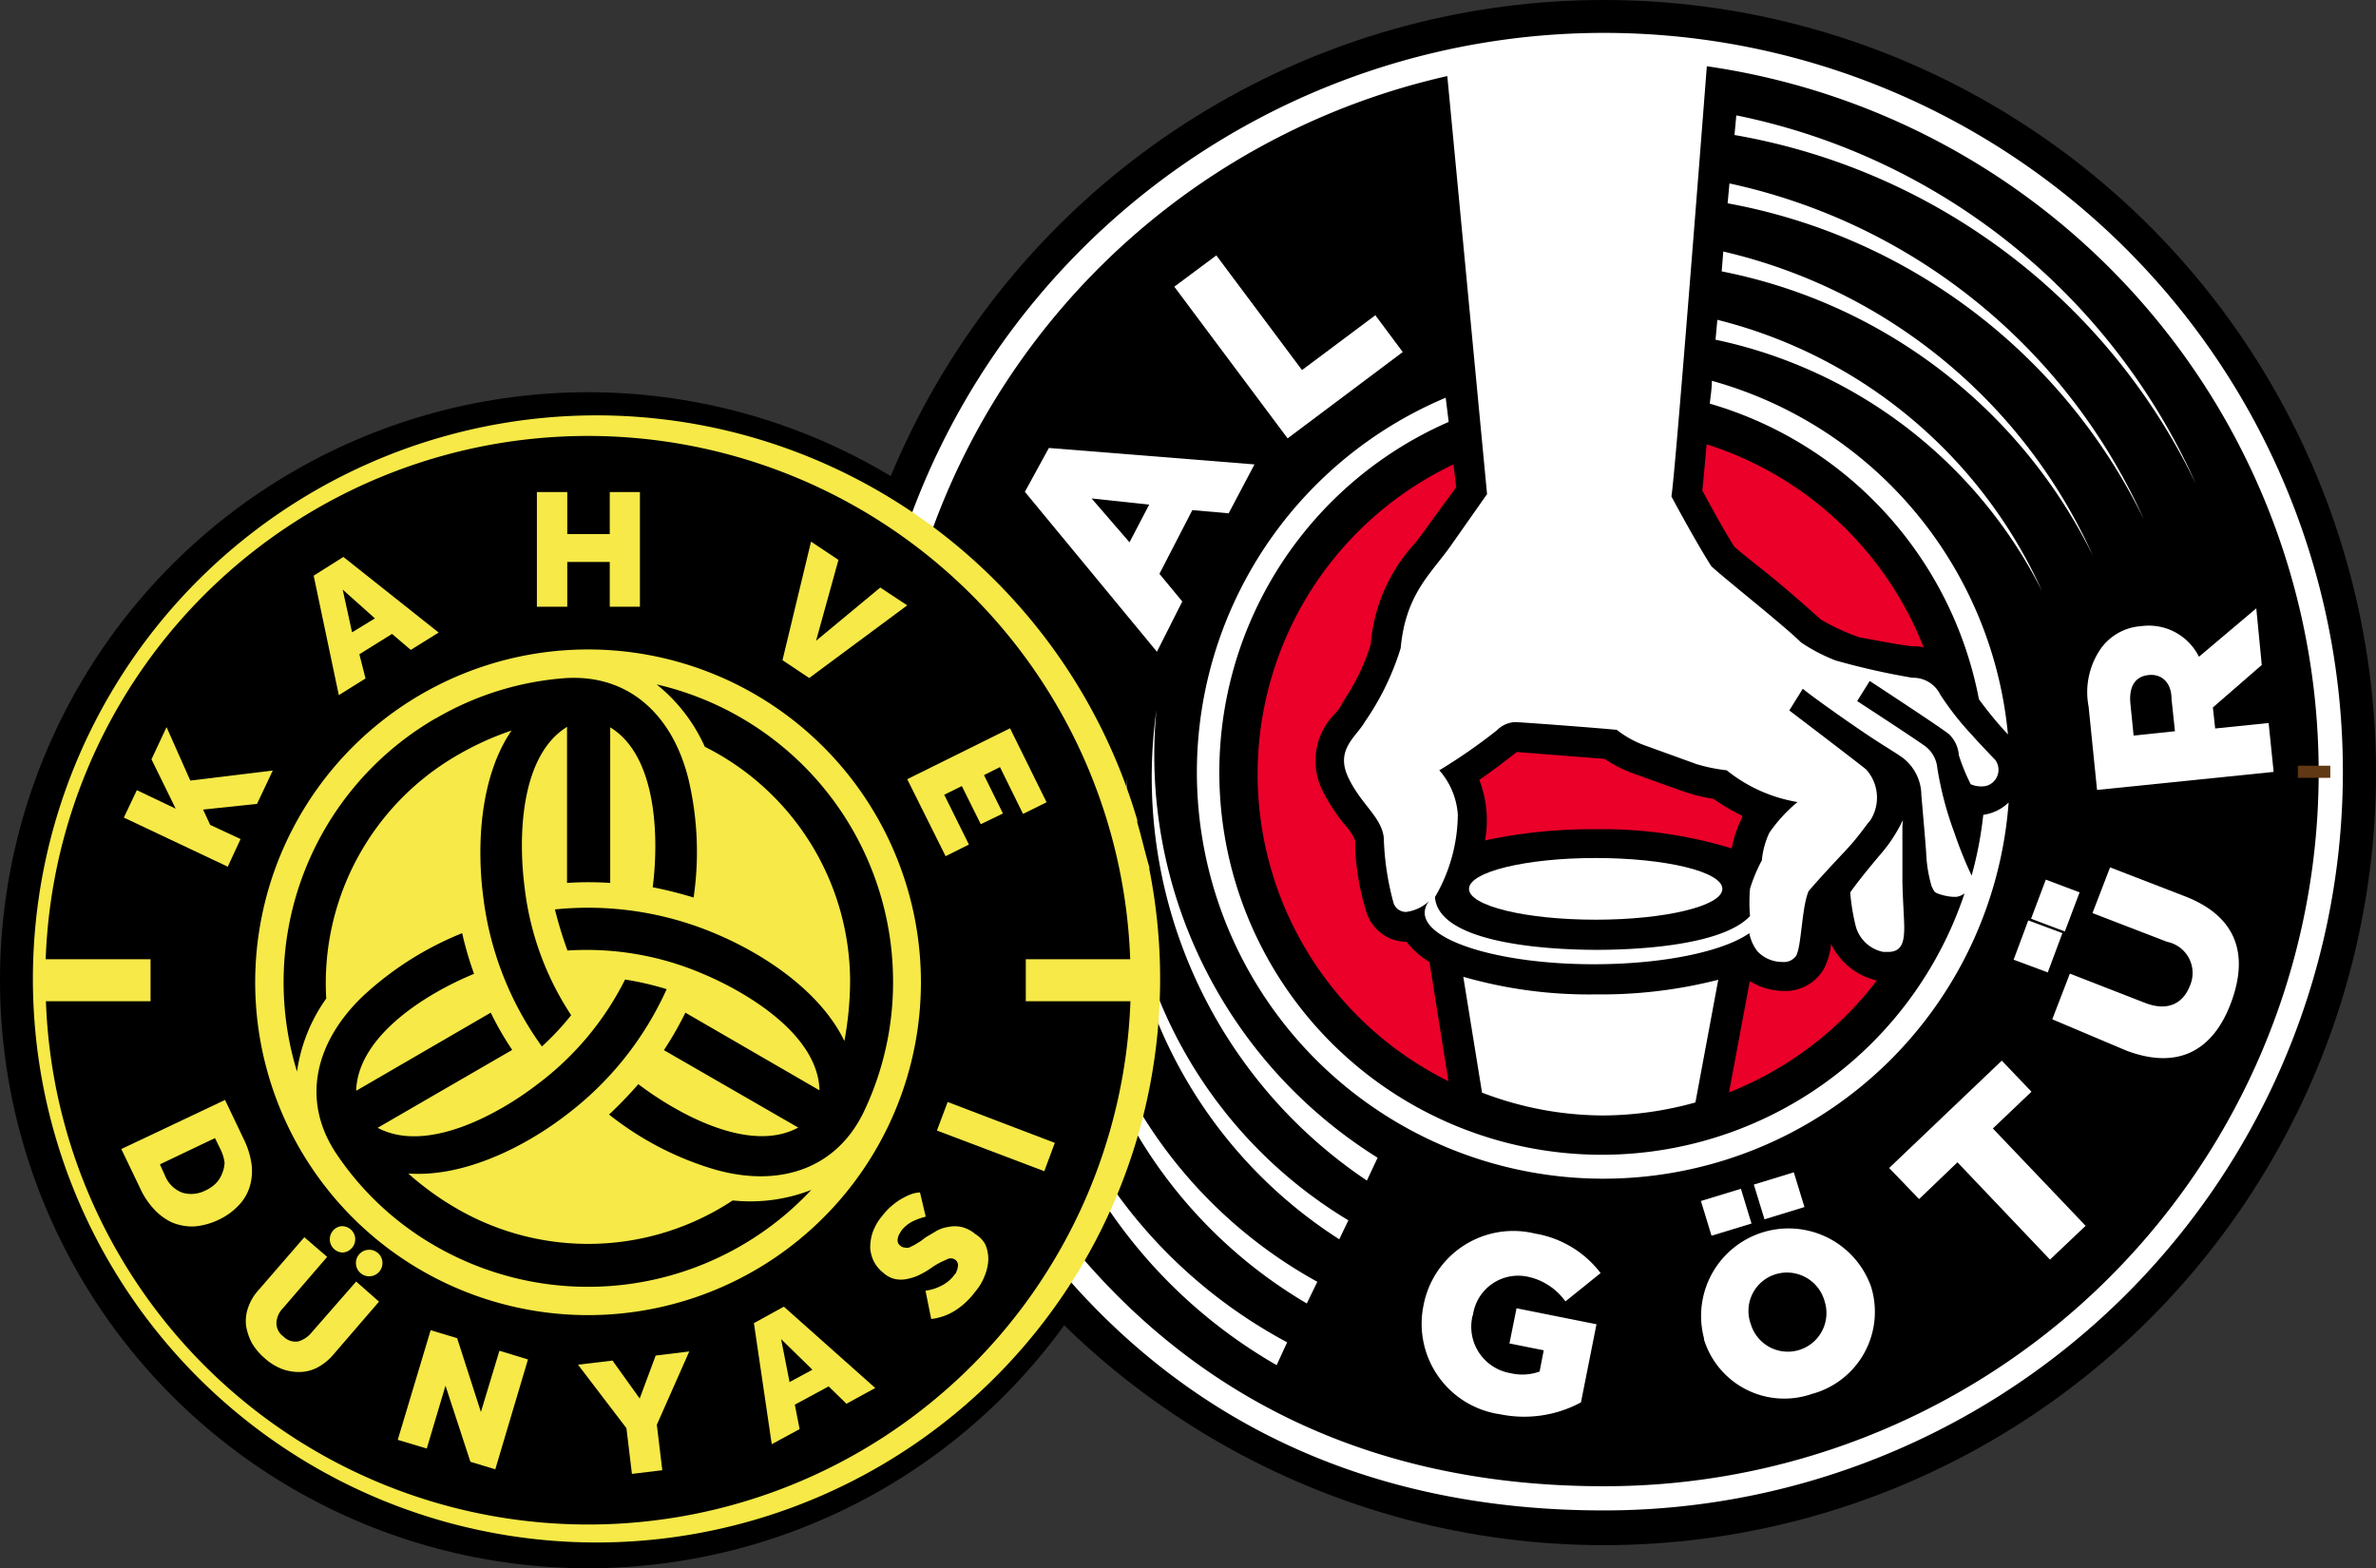 <svg id="Layer_1" data-name="Layer 1" xmlns="http://www.w3.org/2000/svg" viewBox="0 0 104 68.66"><rect x="0" y="0" width="104" height="68.66" fill="#333333" stroke="none"/><defs><style>.cls-1{fill:none;stroke:#000;stroke-miterlimit:10;}.cls-2{fill:#fff;}.cls-3{fill:#ea0029;}.cls-4{fill:#f6e948;}.cls-5{fill:#603813;}</style></defs><path class="cls-1" d="M-160.18,223.63" transform="translate(-8 -25.67)"/><ellipse cx="70.2" cy="33.82" rx="33.8" ry="33.82"/><circle cx="25.74" cy="42.91" r="25.74"/><line class="cls-2" x1="79.43" y1="29.94" x2="79.22" y2="30.11"/><path class="cls-3" d="M90.15,68.59a15.11,15.11,0,0,1-6.47,4.9l.91-4.87a2.88,2.88,0,0,0,1.5.43,1.94,1.94,0,0,0,1.76-1,3.11,3.11,0,0,0,.3-1.06A2.94,2.94,0,0,0,90.15,68.59Zm-5.89-7.14,0-.07A8.76,8.76,0,0,1,83,60.64a7.34,7.34,0,0,1-1.21-.29l-.32-.11-2-.72a5.52,5.52,0,0,1-1.23-.63l-3.85-.3,0,0s-.81.65-1.64,1.22A4.89,4.89,0,0,1,73,62.46a22.21,22.21,0,0,1,4.8-.49,19.35,19.35,0,0,1,6,.84A5,5,0,0,1,84.26,61.45ZM82.51,47.14c.4.74,1,1.84,1.41,2.47.25.22.75.62,1.23,1,1,.79,2,1.69,2.55,2.18a9.38,9.38,0,0,0,1.69.78c.73.13,1.63.31,2.28.39.15,0,.34,0,.53.05a15.11,15.11,0,0,0-9.5-8.89C82.62,46,82.56,46.71,82.51,47.14ZM70.57,67.78a3.57,3.57,0,0,1-1-.88,1.86,1.86,0,0,1-1.72-1.18,11,11,0,0,1-.53-2.88l0-.36a2.3,2.3,0,0,0-.46-.71,7.71,7.71,0,0,1-1-1.55,2.91,2.91,0,0,1,.58-3.31,3.19,3.19,0,0,0,.22-.29c.07-.13.17-.29.28-.47A9.11,9.11,0,0,0,68,53.87a7.37,7.37,0,0,1,1.91-4.39c.19-.24.37-.47.54-.72L71.74,47l-.12-1a15,15,0,0,0-.22,27Z" transform="translate(-8 -25.67)"/><path class="cls-2" d="M82.58,84.29h0a3.68,3.68,0,0,0,4.73,2.4A3.72,3.72,0,0,0,89.9,82v0a3.83,3.83,0,0,0-7.31,2.27Zm3.14-2.84a1.71,1.71,0,0,1,2.15,1.2v0a1.69,1.69,0,1,1-3.23,1v0A1.68,1.68,0,0,1,85.72,81.45Z" transform="translate(-8 -25.67)"/><path class="cls-2" d="M52.86,47.2l5.78,7L59.75,52l-1-1.21L60.19,48l1.59.14L62.91,46l-9-.72Zm5.44.56-.86,1.65-1.66-1.92Z" transform="translate(-8 -25.67)"/><path class="cls-2" d="M48.64,49.33A31.31,31.31,0,0,1,71.35,29l1.74,18.3-1.56,2.22c-.87,1.25-2,2.12-2.22,4.52a11.71,11.71,0,0,1-1.57,3.23c-.37.65-1.29,1.2-.74,2.4s1.48,1.76,1.57,2.68A12.13,12.13,0,0,0,69,65.21a.57.57,0,0,0,.55.38,1.82,1.82,0,0,0,1-.47l0,0a.84.84,0,0,0-.19.5c0,1.25,3.32,2.26,7.4,2.26,3.06,0,5.67-.56,6.81-1.36a1.86,1.86,0,0,0,.36.8,1.49,1.49,0,0,0,1.08.46.66.66,0,0,0,.61-.27c.24-.45.24-2.1.54-2.82.25-.31.93-1.05,1.58-1.74s.91-1.13,1.12-1.36a1.84,1.84,0,0,0-.18-2.24c-.56-.45-3.36-2.58-3.36-2.58l.59-.95c.4.34,2.39,1.75,3.35,2.36.56.36,1,.62,1.13.75a2.08,2.08,0,0,1,.71,1.55c.07.8.19,2.18.21,2.51a6,6,0,0,0,.24,1.48c.09.19.13.26.23.3a2.31,2.31,0,0,0,.72.16h.14a.85.85,0,0,0,.35-.15A16.74,16.74,0,1,1,71.41,44.14l-.13-1.06A17.79,17.79,0,1,0,95.92,60.8a2,2,0,0,1-1.11.54A16.55,16.55,0,0,1,94.3,64a17.75,17.75,0,0,1-.76-1.89,14.74,14.74,0,0,1-.74-2.81,1.36,1.36,0,0,0-.58-1c-.67-.47-2.93-1.94-2.93-1.94l.55-.88s3.21,2.1,3.47,2.33a1.4,1.4,0,0,1,.43.92A8.65,8.65,0,0,0,94.26,60a1.15,1.15,0,0,0,.65.08.73.73,0,0,0,.42-1.15c-.09-.09-.9-.94-1-1.07a12.44,12.44,0,0,1-1.4-1.78,1.32,1.32,0,0,0-1.22-.74,31.69,31.69,0,0,1-3.37-.76,7.61,7.61,0,0,1-1.51-.79c-.72-.72-3.39-2.83-3.92-3.33-.52-.8-1.49-2.56-1.75-3.06.17-1,1.34-16.12,1.55-18.83a31.24,31.24,0,0,1-4.53,62.16c-9.79,0-17.68-3.66-23.41-10.72-.18.35-.37.69-.57,1,5.93,7.11,14,10.78,24,10.78A32.34,32.34,0,1,0,47.65,48.87M82.26,59.12a7.37,7.37,0,0,0,1.32.27,6.69,6.69,0,0,0,3.1,1.39,6.54,6.54,0,0,0-1.23,1.34,3.49,3.49,0,0,0-.33,1.21,7.07,7.07,0,0,0-.52,1.24,7.09,7.09,0,0,0,0,1.2c-1.27,1.36-5.31,1.48-6.71,1.48-1.63,0-6.92-.17-7.08-2.31a7.25,7.25,0,0,0,1-3.61A3.26,3.26,0,0,0,71,59.39a24.59,24.59,0,0,0,2.52-1.75,1.22,1.22,0,0,1,.77-.36c.26,0,3.69.26,4.48.34a4.42,4.42,0,0,0,1.17.66Z" transform="translate(-8 -25.67)"/><path class="cls-2" d="M67.83,77.35l.47-1a20.77,20.77,0,0,1-9.68-19.61A21.25,21.25,0,0,0,67.83,77.35Z" transform="translate(-8 -25.67)"/><rect class="cls-2" x="82.64" y="77.94" width="1.83" height="1.59" transform="translate(-27.33 2.13) rotate(-16.96)"/><polygon class="cls-2" points="61.4 15.41 60.2 13.8 56.99 16.2 53.24 11.18 51.4 12.55 56.36 19.19 61.4 15.41"/><path class="cls-2" d="M63.88,85.43l.46-1a22,22,0,0,1-8-7.29c-.09.26-.18.51-.28.76A22.38,22.38,0,0,0,63.88,85.43Z" transform="translate(-8 -25.67)"/><path class="cls-2" d="M72.3,64.58c0,.75,2.49,1.35,5.54,1.35s5.55-.6,5.55-1.35-2.48-1.35-5.55-1.35S72.3,63.84,72.3,64.58Z" transform="translate(-8 -25.67)"/><path class="cls-2" d="M65.66,81.78a20.76,20.76,0,0,1-8.43-8.65c0,.31-.11.61-.16.91a21.07,21.07,0,0,0,8.13,8.69Z" transform="translate(-8 -25.67)"/><path class="cls-2" d="M72.47,83.25a2,2,0,0,1,2.36-1.7,2.71,2.71,0,0,1,1.69,1.09l1.54-1.24a4.54,4.54,0,0,0-2.87-1.73,4,4,0,0,0-4.88,3.14v0a4,4,0,0,0,3.35,4.77,5.24,5.24,0,0,0,3.54-.52l.68-3.42-3.5-.7-.31,1.54,1.5.3-.18.93a2.24,2.24,0,0,1-1.28.07,2.06,2.06,0,0,1-1.65-2.53Z" transform="translate(-8 -25.67)"/><polygon class="cls-2" points="82.69 51.13 84 52.49 85.68 50.88 89.73 55.14 91.29 53.66 87.23 49.4 88.92 47.79 87.62 46.43 82.69 51.13"/><rect class="cls-2" x="96.19" y="66.8" width="1.83" height="1.59" transform="matrix(0.35, -0.94, 0.94, 0.35, -8.32, 109.05)"/><path class="cls-2" d="M83.36,37.55A23.05,23.05,0,0,1,99.61,50,23.59,23.59,0,0,0,83.43,36.68Z" transform="translate(-8 -25.67)"/><path class="cls-2" d="M91.29,61.57A6.56,6.56,0,0,1,90.37,63c-.36.42-1,1.19-1.38,1.73v.05a8.86,8.86,0,0,0,.25,1.48,1.57,1.57,0,0,0,1.19,1.08h.22c.62,0,.7-.48.7-1.09,0-.34-.06-1.11-.08-2l0-1s0-.64,0-1.42Z" transform="translate(-8 -25.67)"/><path class="cls-2" d="M83.62,34.57a25.31,25.31,0,0,1,18.22,13.84A25.85,25.85,0,0,0,83.7,33.7Z" transform="translate(-8 -25.67)"/><path class="cls-2" d="M82.21,73.93l1-5.37a20.69,20.69,0,0,1-5.37.64,19.87,19.87,0,0,1-5.79-.77l.82,5.07a14.86,14.86,0,0,0,5.31,1A15.26,15.26,0,0,0,82.21,73.93Z" transform="translate(-8 -25.67)"/><rect class="cls-2" x="84.96" y="77.22" width="1.83" height="1.59" transform="translate(-27.1 2.94) rotate(-17.05)"/><path class="cls-2" d="M84,30.72l-.08.86a27.64,27.64,0,0,1,20.2,15.28A28.17,28.17,0,0,0,84,30.72Z" transform="translate(-8 -25.67)"/><path class="cls-2" d="M83.17,39.67l-.08.87a20.81,20.81,0,0,1,14.29,11A21.23,21.23,0,0,0,83.17,39.67Z" transform="translate(-8 -25.67)"/><path class="cls-2" d="M106.76,52.3l-2.51,2.12a2.45,2.45,0,0,0-2.53-1.34h0A2.38,2.38,0,0,0,100,54a3.35,3.35,0,0,0-.58,2.6l.37,3.65,7.73-.79-.22-2.14-2.34.24-.1-.92v0L107,54.78Zm-5.37,5.57-.14-1.4c-.07-.72.19-1.19.8-1.25h0c.56-.06,1,.32,1,1.05l.15,1.41Z" transform="translate(-8 -25.67)"/><path class="cls-2" d="M82.93,42.34c0,.35-.06.7-.09,1A16.75,16.75,0,0,1,94.62,56.28a16.31,16.31,0,0,0,1.27,1.54A17.8,17.8,0,0,0,82.93,42.34Z" transform="translate(-8 -25.67)"/><rect class="cls-2" x="97.05" y="64.53" width="1.83" height="1.58" transform="translate(-5.72 108.26) rotate(-69.34)"/><path class="cls-2" d="M101.07,71.66c2.27.86,3.81,0,4.59-2.11s.25-3.79-2.09-4.67l-3.21-1.24-.77,2,3.27,1.26a1.39,1.39,0,0,1,1,1.91c-.31.81-1,1.15-2,.75l-3.26-1.27-.77,2Z" transform="translate(-8 -25.67)"/><path class="cls-2" d="M66.62,79.92l.4-.83a20.18,20.18,0,0,1-9.67-19.38,20.24,20.24,0,0,0,0,5.92c.11.48.2,1,.27,1.45A20.63,20.63,0,0,0,66.62,79.92Z" transform="translate(-8 -25.67)"/><polygon class="cls-4" points="24.83 24.6 26.69 24.6 26.69 26.56 28.01 26.56 28.01 21.54 26.69 21.54 26.69 23.38 24.83 23.38 24.83 21.54 23.5 21.54 23.5 26.56 24.83 26.56 24.83 24.6"/><path class="cls-4" d="M24,55.37l-.27-1.06,1.43-.89.82.7,1.22-.76-4.17-3.31-1.3.82,1.1,5.23Zm.41-2.63-1,.61L23,51.48Z" transform="translate(-8 -25.67)"/><path class="cls-4" d="M22.91,79.35A.58.58,0,0,0,23,80.5a.59.59,0,0,0,.55-.6A.58.58,0,0,0,22.91,79.35Z" transform="translate(-8 -25.67)"/><polygon class="cls-4" points="10.53 36.73 9.2 36.11 8.89 35.44 11.25 35.19 11.94 33.73 8.33 34.17 7.29 31.83 6.63 33.24 7.69 35.4 5.99 34.59 5.42 35.79 9.97 37.94 10.53 36.73"/><polygon class="cls-4" points="39.71 26.5 38.53 25.72 35.72 28.05 36.7 24.51 35.5 23.71 34.25 28.9 35.42 29.68 39.71 26.5"/><path class="cls-4" d="M48.31,68.68A14.57,14.57,0,1,0,33.74,83.24,14.57,14.57,0,0,0,48.31,68.68Zm-1.22-.06a13.15,13.15,0,0,1-1.28,5.72c-1.23,2.55-3.76,3.32-6.54,2.52a13.62,13.62,0,0,1-4.61-2.4,18.12,18.12,0,0,0,1.28-1.33c1.69,1.28,4.86,3.06,7,1.9l-5.88-3.39A14.76,14.76,0,0,0,38,70l5.87,3.4c-.06-2.44-3.18-4.3-5.15-5.12a12.89,12.89,0,0,0-5.88-1,17.11,17.11,0,0,1-.55-1.8,14.28,14.28,0,0,1,7,1.05c2.09.87,4.6,2.5,5.67,4.71a14.69,14.69,0,0,0,.25-2.6,11.51,11.51,0,0,0-6.36-10.28,7.33,7.33,0,0,0-2.11-2.73A13.35,13.35,0,0,1,47.09,68.62Zm-20-11.51a13.13,13.13,0,0,1,5.59-1.75c2.82-.21,4.75,1.59,5.45,4.4a13.81,13.81,0,0,1,.23,5.2,18,18,0,0,0-1.79-.45c.27-2.1.21-5.74-1.86-7v6.81a14.89,14.89,0,0,0-1.89,0V57.49c-2.08,1.28-2.13,4.92-1.86,7A12.84,12.84,0,0,0,33,70.11a11.69,11.69,0,0,1-1.28,1.37,14.07,14.07,0,0,1-2.57-6.57c-.29-2.24-.14-5.24,1.24-7.26A12.94,12.94,0,0,0,28,58.74a11.52,11.52,0,0,0-5.72,10.64A7.26,7.26,0,0,0,21,72.58,13.35,13.35,0,0,1,27.08,57.11ZM22.76,76.23c-1.59-2.32-1-4.89,1.08-6.91a14.08,14.08,0,0,1,4.39-2.8,14.71,14.71,0,0,0,.52,1.78c-2,.82-5.09,2.68-5.16,5.12L29.48,70a13.43,13.43,0,0,0,.94,1.63l-5.89,3.41c2.16,1.15,5.33-.62,7-1.91a13,13,0,0,0,3.83-4.58,13.28,13.28,0,0,1,1.82.42,14.21,14.21,0,0,1-4.4,5.51c-1.79,1.38-4.47,2.74-6.91,2.56A12.74,12.74,0,0,0,28,78.58a11.47,11.47,0,0,0,12.07-.36,7.35,7.35,0,0,0,3.44-.46,13.38,13.38,0,0,1-16.46,2.45A13,13,0,0,1,22.76,76.23Z" transform="translate(-8 -25.67)"/><polygon class="cls-4" points="21.05 61.81 20.01 58.58 18.85 58.23 17.41 63.03 18.68 63.41 19.5 60.66 20.59 63.99 21.68 64.32 23.11 59.51 21.86 59.13 21.05 61.81"/><polygon class="cls-4" points="41.01 49.49 45.71 51.27 46.17 50.03 41.48 48.24 41.01 49.49"/><polygon class="cls-4" points="44.21 31.88 39.71 34.11 41.39 37.48 42.41 36.97 41.33 34.79 42.1 34.41 42.93 36.08 43.9 35.61 43.07 33.93 43.77 33.58 44.78 35.63 45.81 35.12 44.21 31.88"/><path class="cls-4" d="M50.7,79.7a1.48,1.48,0,0,0-.62-.32,1.37,1.37,0,0,0-.57,0,1.45,1.45,0,0,0-.53.18l-.47.28L48.3,80l-.26.16-.24.12a.35.35,0,0,1-.2,0,.27.27,0,0,1-.19-.08.26.26,0,0,1-.11-.15.33.33,0,0,1,0-.17.48.48,0,0,1,.06-.18l.1-.17a1.56,1.56,0,0,1,.46-.38,3.07,3.07,0,0,1,.6-.22l-.25-1.06a1.4,1.4,0,0,0-.31.05,2.34,2.34,0,0,0-.41.18,2.51,2.51,0,0,0-.45.3,2.68,2.68,0,0,0-.47.48,2.33,2.33,0,0,0-.43.73,2.1,2.1,0,0,0-.11.68,1.54,1.54,0,0,0,.17.62,1.59,1.59,0,0,0,.43.5,1.09,1.09,0,0,0,.49.25,1.25,1.25,0,0,0,.51,0,2.3,2.3,0,0,0,.49-.15,4.56,4.56,0,0,0,.44-.24l.25-.17a3.38,3.38,0,0,1,.56-.29.34.34,0,0,1,.37,0,.28.28,0,0,1,.12.16.25.25,0,0,1,0,.17.47.47,0,0,1-.06.2c0,.06-.08.12-.11.17a1.59,1.59,0,0,1-.6.47,2,2,0,0,1-.64.19l.25,1.24a2.52,2.52,0,0,0,1-.34,3.33,3.33,0,0,0,.93-.86,2.33,2.33,0,0,0,.41-.69,2.08,2.08,0,0,0,.16-.71,1.65,1.65,0,0,0-.13-.66A1.18,1.18,0,0,0,50.7,79.7Z" transform="translate(-8 -25.67)"/><path class="cls-4" d="M19,76.56a3.61,3.61,0,0,0-.32-1l-.83-1.74-4.54,2.15.83,1.73a3.37,3.37,0,0,0,.6.9,2.52,2.52,0,0,0,.78.58,2.33,2.33,0,0,0,.95.18,3,3,0,0,0,1.07-.28,2.89,2.89,0,0,0,.94-.68,2.05,2.05,0,0,0,.47-.85A2.37,2.37,0,0,0,19,76.56Zm-1.29.51a1.22,1.22,0,0,1-.27.41,1.55,1.55,0,0,1-.46.31,1.36,1.36,0,0,1-1,.09,1.33,1.33,0,0,1-.76-.75L15,76.64l2.41-1.15.24.49a1.91,1.91,0,0,1,.18.58A1.37,1.37,0,0,1,17.71,77.07Z" transform="translate(-8 -25.67)"/><path class="cls-4" d="M57.78,61.68l0-.11a24.67,24.67,0,1,0,.53,2.16.36.36,0,0,1,0-.1C58.18,63.23,57.91,62.09,57.78,61.68Zm-.3,7.82a23.75,23.75,0,0,1-47.47,0h4.58V67.66H10a23.75,23.75,0,0,1,47.47,0H52.9V69.5Z" transform="translate(-8 -25.67)"/><path class="cls-4" d="M41,83.59l.78,5.3L43,88.23l-.21-1.07,1.48-.8.78.76,1.26-.69-4-3.56Zm1.56,2.58-.37-1.88,1.37,1.34Z" transform="translate(-8 -25.67)"/><path class="cls-4" d="M21.64,84a1.18,1.18,0,0,1-.58.39.74.74,0,0,1-.66-.22.71.71,0,0,1-.3-.6,1,1,0,0,1,.3-.65l1.92-2.23-1-.86-2,2.31a2.22,2.22,0,0,0-.46.77,1.79,1.79,0,0,0-.09.79,2.42,2.42,0,0,0,.26.77,2.63,2.63,0,0,0,.56.66,2.45,2.45,0,0,0,.76.47,2.15,2.15,0,0,0,.79.13,1.72,1.72,0,0,0,.76-.2,2.4,2.4,0,0,0,.69-.56l2-2.32-1-.88Z" transform="translate(-8 -25.67)"/><path class="cls-4" d="M24.13,80.38a.58.58,0,1,0,.06,1.16.58.58,0,1,0-.06-1.16Z" transform="translate(-8 -25.67)"/><polygon class="cls-4" points="28.7 59.34 28 61.22 26.81 59.56 25.3 59.74 27.42 62.52 27.66 64.52 28.99 64.36 28.75 62.37 30.17 59.16 28.7 59.34"/><rect class="cls-5" x="100.58" y="33.52" width="1.42" height="0.53"/></svg>
